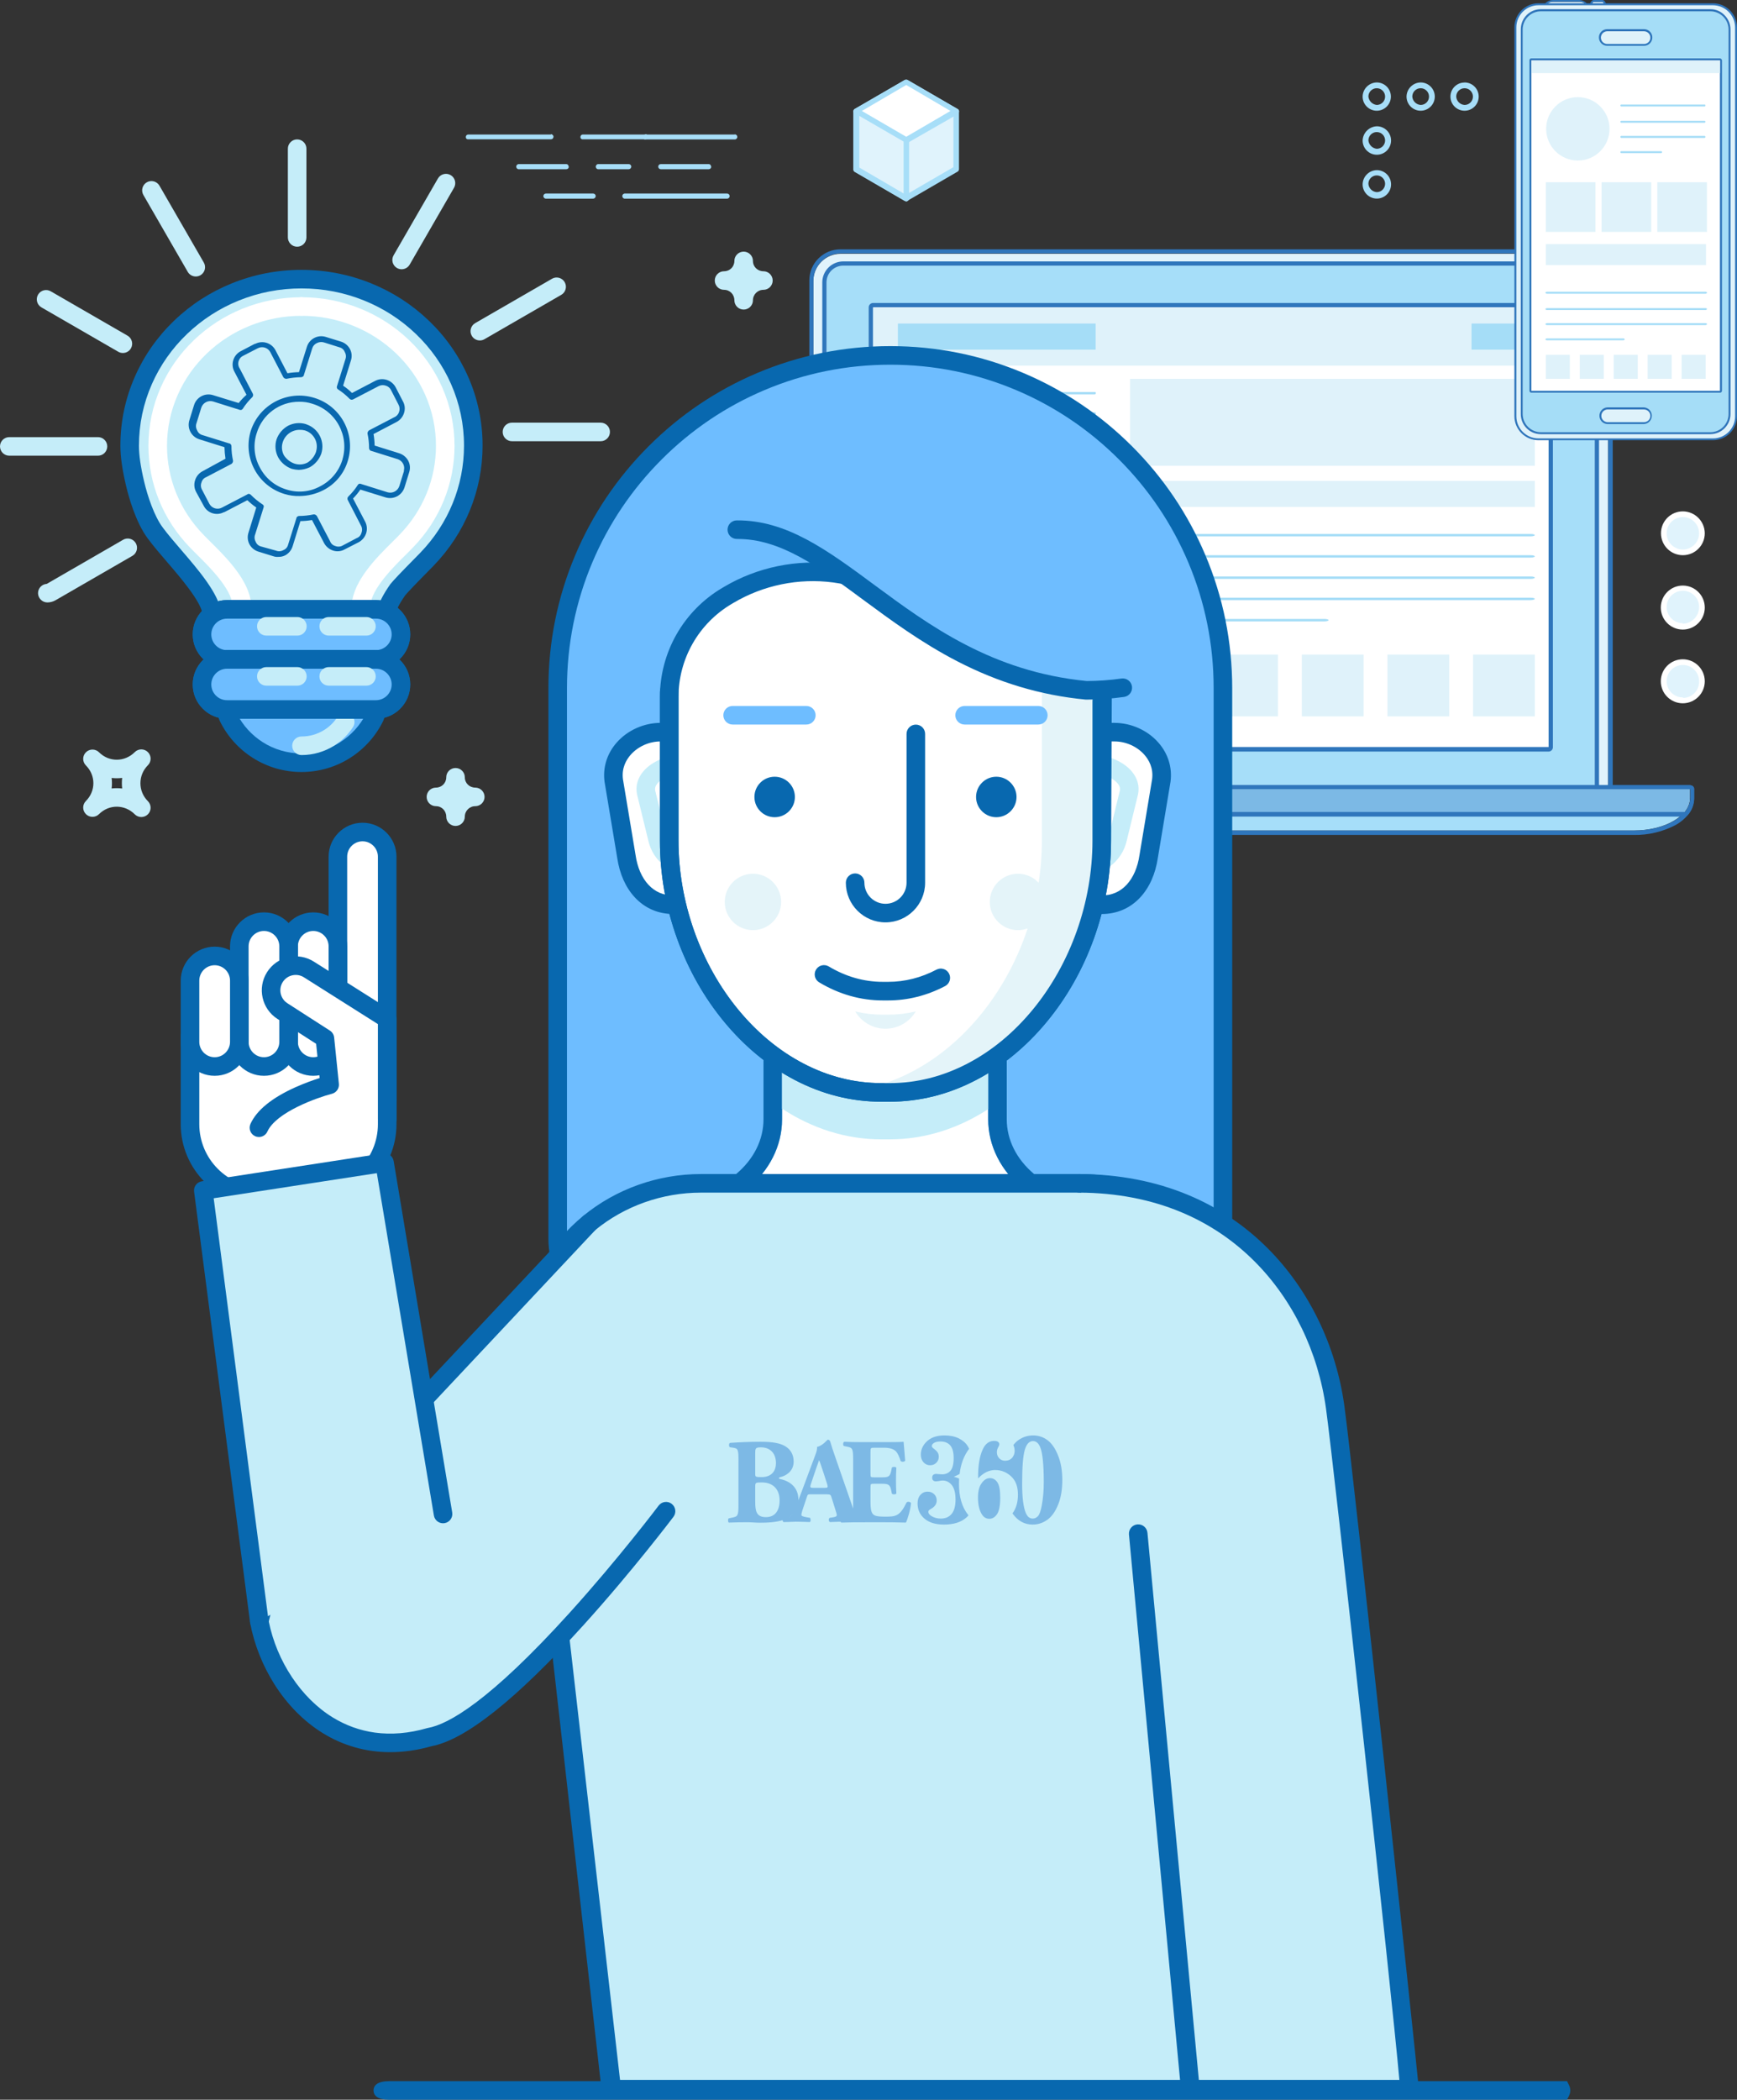<?xml version="1.0" encoding="UTF-8"?><svg id="Layer_2" xmlns="http://www.w3.org/2000/svg" viewBox="0 0 2713.19 3278.2"><rect x="0" y="0" width="2713.19" height="3278.2" fill="#333333" stroke="none"/><defs><style>.cls-1{fill:#6ebdff;}.cls-1,.cls-2,.cls-3,.cls-4,.cls-5,.cls-6,.cls-7,.cls-8,.cls-9,.cls-10,.cls-11,.cls-12,.cls-13,.cls-14{stroke-width:0px;}.cls-2{fill:#0868af;}.cls-3{fill:#a7def8;}.cls-4{fill:#dff2fa;}.cls-5{fill:#c5edf9;}.cls-6{fill:#e0f3fc;}.cls-7{fill:#a5ddf7;}.cls-8{fill:#a6def9;}.cls-9{fill:#2f76bc;}.cls-10{fill:#2f75bb;}.cls-11{fill:#7db9e5;}.cls-12{fill:#7cb9e5;}.cls-13{fill:#fff;}.cls-14{fill:#e4f4f9;}</style></defs><g id="Layer_2-2"><g id="Group_972"><path id="Path_2015" class="cls-6" d="m2469.22,396.21h-1156.16c-23.58,0-42.7,19.12-42.7,42.7v793.91h1241.56V438.33c-.29-23.37-19.33-42.15-42.7-42.12h0Z"/><path id="Path_2016" class="cls-9" d="m2469.22,389.23h-1156.16c-26.82-.13-48.7,21.46-48.92,48.28v794.61c.15,3.6,3.08,6.45,6.68,6.51h1241.56c3.64-.06,6.59-2.98,6.68-6.62V438.39c.08-13.06-5.07-25.61-14.29-34.86-9.62-9.09-22.32-14.2-35.56-14.29h.01Zm42.7,133.63v708.8h-1241.33V438.39c0-23.59,19.11-42.73,42.7-42.76h1156.16c23.59.03,42.7,19.17,42.7,42.76l-.23,84.48h0Z"/></g><g id="Group_973"><path id="Path_2017" class="cls-8" d="m2464.74,414.8h-1147.44c-14.35-.13-26.1,11.39-26.26,25.74v802.75h1199.96V441c.13-14.34-11.39-26.07-25.74-26.2h-.53.01Z"/><path id="Path_2018" class="cls-9" d="m2464.74,408.12h-1147.44c-18.08-.03-32.79,14.57-32.88,32.65v802.51c-.1,3.75,2.87,6.87,6.62,6.97h1199.96c3.66-.06,6.62-3.02,6.68-6.68V441c.1-18.06-14.47-32.79-32.53-32.88h-.41,0Zm26.26,129.91v705.26h-1199.96V441c-.1-14.35,11.44-26.07,25.8-26.2h1147.91c14.34-.16,26.1,11.33,26.26,25.68h0v97.55h-.01Z"/></g><g id="Group_974"><path id="Path_2019" class="cls-8" d="m1142.48,1245.9c0,28,39.1,50.72,87.61,50.72h1321.85c48.51,0,87.67-22.72,87.67-50.72v-13.83h-1497.13v13.83Z"/><path id="Path_2020" class="cls-9" d="m2640.2,1225.85h-1497.72c-3.75.13-6.71,3.22-6.68,6.97v13.83c-.02,8.49,2.74,16.75,7.84,23.53,5.62,7.37,12.75,13.45,20.92,17.84,20.12,10.68,42.64,16.04,65.42,15.57h1321.97c22.76.36,45.26-5,65.42-15.57,8.08-4.51,15.19-10.57,20.92-17.84,5.1-6.79,7.91-15.03,8.02-23.53v-13.83c.45-3.16-1.73-6.09-4.88-6.57h-1.22v-.41h-.01Zm0,20.04c0,28-39.1,50.72-87.61,50.72h-1322.5c-48.51,0-87.61-22.72-87.61-50.72v-13.83h1497.72v13.83Z"/></g><g id="Group_976"><g id="Group_975"><rect id="Rectangle_52" class="cls-13" x="1363.55" y="479.75" width="1055.36" height="686.96"/><path id="Path_2021" class="cls-9" d="m2418.96,473.07h-1055.36c-3.66.06-6.62,3.02-6.68,6.68v686.96c.09,3.65,3.03,6.59,6.68,6.68h1055.36c3.65-.09,6.59-3.03,6.68-6.68V479.75c.1-3.59-2.74-6.58-6.33-6.68h-.35,0Zm0,693.17h-1055.36V479.75h1055.36v686.49Z"/></g></g><g id="Group_977"><path id="Path_2022" class="cls-12" d="m1142.48,1245.9c.19,8.02,3.17,15.72,8.42,21.79h1480.06c5.25-6.07,8.25-13.76,8.48-21.79v-13.83h-1496.96v13.83Z"/><path id="Path_2023" class="cls-9" d="m2640.2,1225.85h-1497.72c-3.75.13-6.71,3.22-6.68,6.97v13.83c.27,9.58,3.89,18.77,10.23,25.97,1.25,1.38,3.01,2.2,4.88,2.27h1480.06c1.9.02,3.71-.81,4.94-2.27,6.44-7.22,10.07-16.52,10.23-26.2v-13.83c.45-3.16-1.73-6.09-4.88-6.57h-.35l-.7-.17h-.01Zm0,20.04c-.14,8.03-3.12,15.75-8.42,21.79h-1480.87c-5.19-6.11-8.18-13.78-8.48-21.79v-13.83h1497.78v13.83h-.01Z"/></g><rect class="cls-4" x="1364.07" y="480.27" width="1054.37" height="90.58"/><path class="cls-7" d="m1713.36,1007.29h-307.92c-1.51,0-3.2.93-3.2,1.92s1.57,1.86,3.2,1.86h307.92c1.57,0,3.14-.93,3.14-1.86s-1.05-1.92-3.14-1.92Z"/><path class="cls-7" d="m1713.36,975.51h-307.92c-1.51,0-3.2.93-3.2,1.92s1.57,1.86,3.2,1.86h307.92c1.57,0,3.14-.93,3.14-1.86s-1.05-1.92-3.14-1.92Z"/><path class="cls-7" d="m1713.36,1036.45h-307.92c-1.51,0-3.2.99-3.2,1.92s1.57,1.92,3.2,1.92h307.92c1.57,0,3.14-.93,3.14-1.92s-1.05-1.92-3.14-1.92Z"/><path class="cls-7" d="m1553.35,1066.02h-147.69c-1.51,0-3.2.93-3.2,1.86s1.57,1.92,3.2,1.92h147.69c1.57,0,3.14-.93,3.14-1.92s-1.1-1.86-3.14-1.86h0Z"/><path class="cls-7" d="m2391.02,899.98h-619.5c-3.08,0-6.39.93-6.39,1.92s3.14,1.92,6.39,1.92h619.5c3.08,0,6.39-.99,6.39-1.92s-2.21-1.92-6.39-1.92Z"/><path class="cls-7" d="m2391.02,866.8h-619.5c-3.08,0-6.39.93-6.39,1.92s3.14,1.86,6.39,1.86h619.5c3.08,0,6.39-.93,6.39-1.86s-2.21-1.92-6.39-1.92Z"/><path class="cls-7" d="m2391.02,833.63h-619.5c-3.08,0-6.39.93-6.39,1.92s3.14,1.86,6.39,1.86h619.5c3.08,0,6.39-.93,6.39-1.86s-2.21-1.92-6.39-1.92Z"/><path class="cls-7" d="m2391.02,933.15h-619.5c-3.08,0-6.39.93-6.39,1.92s3.14,1.92,6.39,1.92h619.5c3.08,0,6.39-.99,6.39-1.92s-2.21-1.92-6.39-1.92Z"/><path class="cls-7" d="m2068.86,966.33h-297.35c-3.08,0-6.39.99-6.39,1.92s3.14,1.92,6.39,1.92h297.35c3.14,0,6.39-.99,6.39-1.92s-2.27-1.92-6.39-1.92Z"/><path class="cls-7" d="m1710.22,643.82h-162.27c-1.04.18-1.74,1.17-1.57,2.21.15.79.77,1.42,1.57,1.57h162.09c.94-.14,1.64-.96,1.63-1.92.17-1.22-.35-1.86-1.45-1.86h0Z"/><path class="cls-7" d="m1710.22,612.04h-162.27c-1.04.18-1.74,1.17-1.57,2.21.15.79.77,1.42,1.57,1.57h162.09c.94-.14,1.64-.96,1.63-1.92.17-1.22-.35-1.86-1.45-1.86h0Z"/><path class="cls-7" d="m1710.22,672.99h-162.27c-1.05.21-1.75,1.21-1.57,2.27.18.78.79,1.39,1.57,1.57h162.09c.94-.14,1.64-.96,1.63-1.92.1-.93-.57-1.76-1.49-1.86h-.02l.06-.06h0Z"/><path class="cls-7" d="m1625.92,702.56h-77.97c-1.04.18-1.74,1.17-1.57,2.21.15.79.77,1.42,1.57,1.57h77.79c.94-.14,1.64-.96,1.63-1.92.1-.93-.57-1.76-1.49-1.86h-.02.06,0Z"/><circle class="cls-4" cx="1464.12" cy="659.23" r="61.53" transform="translate(702.64 2072.86) rotate(-85.93)"/><rect class="cls-4" x="1402.47" y="748.28" width="312.86" height="179.41"/><rect class="cls-4" x="1765.12" y="750.78" width="632.28" height="40.73"/><rect class="cls-4" x="1765.12" y="591.48" width="632.28" height="135.72"/><rect class="cls-7" x="2298.52" y="505.14" width="97.84" height="40.73"/><rect class="cls-7" x="1402.47" y="505.14" width="308.91" height="40.73"/><rect class="cls-4" x="1765.93" y="1021.93" width="96.5" height="96.5"/><rect class="cls-4" x="1899.68" y="1021.93" width="96.5" height="96.5"/><rect class="cls-4" x="2033.42" y="1021.93" width="96.5" height="96.5"/><rect class="cls-4" x="2167.16" y="1021.93" width="96.5" height="96.5"/><rect class="cls-4" x="2300.9" y="1021.93" width="96.5" height="96.5"/><path class="cls-1" d="m1390.67,554.89h0c-286.93,0-519.54,232.6-519.54,519.54v859.4c0,72.86,59.06,131.92,131.92,131.92h775.24c72.86,0,131.92-59.06,131.92-131.92v-859.4c0-286.93-232.6-519.54-519.54-519.54h0Z"/><path class="cls-2" d="m1768.29,696.8c-49.04-49.04-106.15-87.54-169.75-114.44-65.85-27.85-135.79-41.97-207.88-41.97s-142.03,14.12-207.88,41.97c-63.59,26.9-120.7,65.4-169.75,114.44-49.04,49.04-87.54,106.15-114.44,169.75-27.85,65.85-41.97,135.79-41.97,207.88v859.4c0,80.73,65.68,146.42,146.42,146.42h775.24c80.73,0,146.42-65.68,146.42-146.42v-859.4c0-72.09-14.12-142.03-41.97-207.88-26.9-63.59-65.4-120.71-114.44-169.75h0Zm127.42,1237.02c0,64.74-52.67,117.42-117.42,117.42h-775.24c-64.74,0-117.42-52.67-117.42-117.42v-859.4c0-68.19,13.35-134.32,39.68-196.58,25.44-60.14,61.85-114.15,108.24-160.54,46.39-46.39,100.4-82.8,160.54-108.24,62.25-26.33,128.39-39.68,196.58-39.68s134.32,13.35,196.58,39.68c60.14,25.44,114.15,61.85,160.54,108.24s82.8,100.4,108.24,160.54c26.33,62.25,39.68,128.39,39.68,196.58v859.4h0Z"/><path class="cls-13" d="m1543.55,1747.5v-206.8h-321.97v206.8c0,84.04-80.97,152.17-180.84,152.17h683.66c-99.88,0-180.84-68.13-180.84-152.17h-.01Z"/><path class="cls-2" d="m1724.39,1870.67c-41.48,0-80.27-13.41-109.2-37.76-27.5-23.14-42.64-53.47-42.64-85.41v-206.8c0-16.02-12.98-29-29-29h-321.97c-16.02,0-29,12.98-29,29v206.8c0,31.94-15.14,62.27-42.64,85.41-28.94,24.35-67.72,37.76-109.2,37.76-16.02,0-29,12.98-29,29s12.98,29,29,29h683.66c16.02,0,29-12.98,29-29s-12.98-29-29-29h-.01Zm-341.83,29h-341.83c99.88,0,180.84-68.13,180.84-152.17v-206.8h321.97v206.8c0,84.04,80.97,152.17,180.84,152.17h-341.83.01Z"/><path class="cls-13" d="m1133.29,1143.07h-101.36c-40.45,0-78.9,32.93-73.24,75.51l19.71,118.42c6.39,43.9,32.79,75.51,73.24,75.51h101.36c4.36,0,7.9-3.65,7.9-8.15l-19.71-253.14c0-4.5-3.54-8.15-7.9-8.15h0Z"/><path class="cls-2" d="m1155.68,1150.52c-.37-12.17-10.27-21.95-22.39-21.95h-101.36c-26.12,0-51.84,11.55-68.79,30.91-15.08,17.22-21.77,38.88-18.83,61.01.02.16.04.31.07.47l19.69,118.27c3.67,25.03,13.19,46.41,27.56,61.85,15.77,16.95,36.52,25.92,60.01,25.92h101.36c12.35,0,22.4-10.16,22.4-22.65,0-.38-.01-.75-.04-1.13l-19.68-252.71h0Zm-104.04,247.48c-15.44,0-28.49-5.61-38.78-16.67-10.36-11.14-17.32-27.19-20.11-46.43-.01-.1-.03-.2-.05-.29l-19.67-118.17c-2.24-17.47,5.24-30.23,11.92-37.86,11.53-13.16,29.09-21.02,46.97-21.02h95.21l18.72,240.43h-94.22.01Z"/><path class="cls-13" d="m1740.71,1143.07h-101.36c-4.36,0-7.9,3.65-7.9,8.15l-19.71,253.14c0,4.5,3.54,8.15,7.9,8.15h101.36c40.45,0,66.85-31.61,73.24-75.51l19.71-118.42c5.66-42.58-32.79-75.51-73.24-75.51Z"/><path class="cls-2" d="m1740.71,1128.57h-101.36c-12.12,0-22.02,9.78-22.39,21.95l-19.68,252.71c-.03.37-.04.75-.04,1.13,0,12.49,10.05,22.65,22.4,22.65h101.36c23.49,0,44.24-8.96,60.01-25.92,14.36-15.44,23.89-36.83,27.56-61.85l19.69-118.27c.03-.16.05-.31.07-.47,2.94-22.12-3.75-43.79-18.83-61.01-16.95-19.35-42.67-30.91-68.79-30.91h0Zm58.9,87.87l-19.67,118.17c-.02.1-.03.2-.05.29-2.8,19.23-9.75,35.29-20.11,46.43-10.29,11.06-23.34,16.67-38.78,16.67h-94.22l18.72-240.43h95.21c17.89,0,35.45,7.86,46.97,21.01,6.69,7.64,14.17,20.39,11.92,37.86h.01Z"/><path class="cls-5" d="m1185.08,1195.29c-.62-10.35-9.82-18.29-21.46-18.29h-89.65c-28.32,0-55.6,10.9-69.49,27.76-8.65,10.5-11.95,22.62-9.52,35.04.04.22.09.44.15.67l17.39,71.21c3.64,16.8,12.85,31.03,26.66,41.14,13.96,10.23,32.04,15.64,52.26,15.64h89.65c12.05,0,21.49-8.53,21.49-19.41,0-.55-.03-1.1-.09-1.65l-17.38-152.12h-.01Zm-93.68,144.17c-27.13,0-46.05-12.73-50.6-34.06-.03-.14-.06-.28-.09-.41l-17.34-71.02c-.42-2.4-.41-6.04,3.49-10.78,8.34-10.13,27.72-17.2,47.11-17.2h83.14l15.25,133.47h-80.96Z"/><path class="cls-5" d="m1698.67,1177h-89.65c-11.63,0-20.83,7.95-21.46,18.29l-17.38,152.12c-.06.55-.09,1.1-.09,1.65,0,10.89,9.44,19.41,21.49,19.41h89.65c20.22,0,38.3-5.41,52.26-15.64,13.8-10.12,23.02-24.34,26.66-41.14l17.39-71.21c.05-.22.1-.44.15-.67,2.42-12.42-.87-24.54-9.52-35.04-13.89-16.86-41.17-27.76-69.49-27.76h-.01Zm50.61,56.98l-17.34,71.02c-.03.14-.07.28-.09.41-4.55,21.32-23.47,34.06-50.6,34.06h-80.95l15.25-133.47h83.14c19.39,0,38.76,7.07,47.11,17.2,3.9,4.73,3.91,8.38,3.49,10.78h-.01Z"/><path class="cls-5" d="m1221.57,1540.7v190.22c46.29,30.31,99.02,47.9,154.88,47.9h13.31c55.42,0,107.76-17.32,153.78-47.19v-190.93h-321.97Z"/><path class="cls-13" d="m1453.46,970.28c-82.84-84.85-212.96-102.05-315.01-41.64l-3.26,1.93c-55.73,33-89.91,92.96-89.91,157.73v224.15c0,206.25,149.03,393.07,331.17,393.07h13.31c182.14,0,331.17-186.81,331.17-393.07l1.25-234.58-235.22-73.26-33.51-34.32h0Z"/><path class="cls-2" d="m1726.5,1064.02l-231.72-72.17-30.94-31.7c-42.32-43.35-98.71-71.6-158.78-79.54-60.06-7.94-121.86,4.69-173.99,35.55l-3.26,1.93h0c-29.51,17.47-54.08,42.45-71.07,72.25-16.98,29.79-25.96,63.67-25.96,97.96v224.15c0,52.21,9.08,103.81,27,153.36,17.4,48.13,42.17,91.79,73.62,129.77,31.91,38.54,68.84,68.94,109.74,90.37,43.15,22.61,88.68,34.07,135.32,34.07h13.31c46.63,0,92.16-11.46,135.32-34.07,40.91-21.43,77.83-51.83,109.74-90.37,31.45-37.98,56.22-81.64,73.62-129.77,17.91-49.55,27-101.15,27-153.28l1.25-234.58c.03-6.38-4.1-12.02-10.19-13.92h-.01Zm-20.06,248.43c0,96.08-34.24,192.53-93.95,264.63-29.45,35.56-63.38,63.55-100.86,83.18-38.96,20.41-79.96,30.76-121.86,30.76h-13.31c-41.9,0-82.9-10.35-121.86-30.76-37.48-19.63-71.41-47.62-100.86-83.18-59.71-72.1-93.95-168.55-93.95-264.63v-224.15c0-29.26,7.66-58.17,22.15-83.6,14.49-25.42,35.46-46.74,60.65-61.65h0l3.26-1.93c46.57-27.57,101.77-38.85,155.42-31.76,53.65,7.09,104.02,32.32,141.83,71.05l33.51,34.32c1.68,1.72,3.77,3,6.06,3.72l224.97,70.07-1.19,223.93h-.01Z"/><path class="cls-14" d="m1627.39,1070.15v242.29c0,190.88-127.65,365.09-291.06,390,13.16,2.01,26.54,3.07,40.11,3.07h13.31c182.14,0,331.17-186.81,331.17-393.07v-234.58l-93.54-15.42v7.71h0Z"/><path class="cls-2" d="m1720.94,1079.85c-8.01,0-14.5,6.49-14.5,14.5v218.1c0,96.07-34.24,192.53-93.95,264.63-29.45,35.56-63.38,63.55-100.86,83.18-38.96,20.41-79.96,30.76-121.86,30.76h-13.31c-41.9,0-82.9-10.35-121.86-30.76-37.48-19.63-71.41-47.62-100.86-83.18-59.71-72.1-93.95-168.55-93.95-264.63v-232.74c0-8.01-6.49-14.5-14.5-14.5s-14.5,6.49-14.5,14.5v232.74c0,52.21,9.08,103.81,27,153.36,17.4,48.13,42.17,91.79,73.62,129.77,31.91,38.54,68.84,68.94,109.74,90.37,43.15,22.61,88.68,34.07,135.32,34.07h13.31c46.63,0,92.16-11.46,135.32-34.07,40.91-21.43,77.83-51.83,109.74-90.37,31.45-37.98,56.22-81.64,73.62-129.77,17.91-49.55,27-101.15,27-153.36v-218.1c0-8.01-6.49-14.5-14.5-14.5h-.02Z"/><path class="cls-1" d="m1495.86,709.53h-248.71l-96.2,117.42c161.37-1.25,267.79,223.84,545.81,250.8h0c19.37,0,38.39-1.44,57.04-4.04l19.7-47.99-77.12-102.18-200.51-214.01h-.01Z"/><path class="cls-1" d="m1314.68,893.97c-54.51-38.5-105.55-67.47-163.73-67.02l163.73,67.02Z"/><path class="cls-1" d="m1696.75,1077.76h0c19.37,0,38.39-1.44,57.04-4.04l-439.11-179.75c96.68,68.28,204.29,166.54,382.07,183.78h0Z"/><path class="cls-2" d="m1751.79,1059.36c-18.35,2.55-36.63,3.86-54.34,3.9-148.22-14.58-246-86.76-332.27-150.46-73.36-54.17-136.73-100.94-214.35-100.34-8.01.06-14.45,6.6-14.39,14.61.06,7.97,6.54,14.39,14.5,14.39h.11c67.98-.54,127.71,43.59,196.9,94.67,42.73,31.55,91.16,67.31,147.33,96.31,64.72,33.43,130.17,52.97,200.07,59.75.46.05.93.07,1.4.07,19.26,0,39.12-1.4,59.03-4.17,7.93-1.1,13.47-8.43,12.36-16.36-1.1-7.93-8.43-13.47-16.36-12.36h0Z"/><path class="cls-2" d="m1462.8,1513.84c-24.14,12.64-49.52,19.06-75.44,19.06h-8.51c-29.25,0-57.64-8.09-84.37-24.06-6.88-4.11-15.78-1.86-19.88,5.02-4.11,6.88-1.86,15.78,5.01,19.88,31.29,18.69,64.68,28.16,99.24,28.16h8.51c30.66,0,60.57-7.53,88.9-22.37,7.09-3.72,9.83-12.48,6.12-19.57-3.72-7.09-12.48-9.83-19.57-6.12h-.01Z"/><path class="cls-2" d="m1210.01,1212.66h0c17.46,0,31.61,14.15,31.61,31.61h0c0,17.46-14.15,31.61-31.61,31.61h0c-17.46,0-31.61-14.15-31.61-31.61h0c0-17.46,14.15-31.61,31.61-31.61Z"/><path class="cls-2" d="m1556.2,1212.66h0c-17.39,0-31.61,14.22-31.61,31.61h0c0,17.38,14.22,31.61,31.61,31.61h0c17.38,0,31.61-14.22,31.61-31.61h0c0-17.38-14.22-31.61-31.61-31.61Z"/><path class="cls-2" d="m1430.52,1131.3c-8.01,0-14.5,6.49-14.5,14.5v232.34c0,18.15-14.76,32.91-32.91,32.91s-32.91-14.76-32.91-32.91c0-8.01-6.49-14.5-14.5-14.5s-14.5,6.49-14.5,14.5c0,34.14,27.77,61.91,61.91,61.91s61.91-27.77,61.91-61.91v-232.34c0-8.01-6.49-14.5-14.5-14.5Z"/><path class="cls-1" d="m1259.5,1102.19h-115.14c-8.01,0-14.5,6.49-14.5,14.5s6.49,14.5,14.5,14.5h115.14c8.01,0,14.5-6.49,14.5-14.5s-6.49-14.5-14.5-14.5Z"/><path class="cls-1" d="m1621.86,1102.19h-115.14c-8.01,0-14.5,6.49-14.5,14.5s6.49,14.5,14.5,14.5h115.14c8.01,0,14.5-6.49,14.5-14.5s-6.49-14.5-14.5-14.5Z"/><circle class="cls-14" cx="1176.09" cy="1408.16" r="44.02"/><circle class="cls-14" cx="1590.06" cy="1408.16" r="44.02"/><path class="cls-14" d="m1378.85,1584.17c-14.57,0-28.94-1.7-43.02-5.04,9.58,16.13,27.16,26.96,47.28,26.96s37.72-10.84,47.3-26.99c-14.12,3.35-28.5,5.06-43.05,5.06h-8.51Z"/><path class="cls-5" d="m235.26,1184.49c0-3.71-1.42-7.42-4.25-10.25-5.66-5.66-14.84-5.66-20.51,0-15.72,15.72-40.24,15.84-55.8.28-5.66-5.66-14.84-5.66-20.51,0-2.83,2.83-4.25,6.54-4.25,10.25s1.42,7.42,4.25,10.25c15.57,15.57,15.57,39.96,0,55.53-2.83,2.83-4.25,6.54-4.25,10.25s1.42,7.42,4.25,10.25c5.66,5.66,14.84,5.66,20.51,0,15.57-15.57,40.08-15.45,55.8.28,2.83,2.83,6.54,4.25,10.25,4.25s7.42-1.42,10.25-4.25,4.25-6.54,4.25-10.25-1.42-7.42-4.25-10.25c-7.52-7.52-11.66-17.47-11.66-28.03s4.14-20.52,11.66-28.04c2.83-2.83,4.25-6.54,4.25-10.25v-.02Zm-52.58,46.04h-.35c-2.68,0-5.34.15-7.96.46.33-2.7.49-5.44.49-8.21s-.17-5.5-.49-8.2c2.74.32,5.5.48,8.31.46,2.75-.01,5.47-.19,8.16-.53-.33,2.73-.49,5.49-.49,8.27s.17,5.54.49,8.27c-2.69-.33-5.41-.51-8.16-.53h0Z"/><path class="cls-5" d="m742.37,1229.66c-9.16,0-16.34-7.08-16.34-16.12,0-8.01-6.49-14.5-14.5-14.5s-14.5,6.49-14.5,14.5c0,9.04-7.08,16.12-16.12,16.12-8.01,0-14.5,6.49-14.5,14.5s6.49,14.5,14.5,14.5c9.04,0,16.12,7.18,16.12,16.34,0,8.01,6.49,14.5,14.5,14.5s14.5-6.49,14.5-14.5c0-9.01,7.33-16.34,16.34-16.34,8.01,0,14.5-6.49,14.5-14.5s-6.49-14.5-14.5-14.5Z"/><path class="cls-5" d="m1192.43,423.49c-9.16,0-16.34-7.08-16.34-16.12,0-8.01-6.49-14.5-14.5-14.5s-14.5,6.49-14.5,14.5c0,9.04-7.08,16.12-16.12,16.12-8.01,0-14.5,6.49-14.5,14.5s6.49,14.5,14.5,14.5c9.04,0,16.12,7.18,16.12,16.34,0,8.01,6.49,14.5,14.5,14.5s14.5-6.49,14.5-14.5c0-9.01,7.33-16.34,16.34-16.34,8.01,0,14.5-6.49,14.5-14.5s-6.49-14.5-14.5-14.5Z"/><path class="cls-13" d="m296.8,1618.01v137.03c0,62.65,50.79,113.44,113.44,113.44h81.12c62.65,0,113.44-50.79,113.44-113.44v-137.03l-63.57-91.44-244.42,91.44h-.01Z"/><path class="cls-2" d="m553.13,1518.3c-3.78-5.44-10.78-7.62-16.99-5.3l-244.42,91.44c-5.67,2.12-9.42,7.53-9.42,13.58v137.03c0,70.54,57.39,127.94,127.94,127.94h81.12c70.54,0,127.94-57.39,127.94-127.94v-137.03c0-2.96-.91-5.85-2.59-8.28l-63.57-91.44h-.01Zm37.17,236.75c0,54.55-44.38,98.94-98.94,98.94h-81.12c-54.55,0-98.94-44.38-98.94-98.94v-126.98l224.45-83.96,54.54,78.45v132.49h.01Z"/><path class="cls-13" d="m566.29,1298.99h0c-21.26,0-38.5,17.24-38.5,38.5v249.47l77,129.24v-378.71c0-21.26-17.24-38.5-38.5-38.5Z"/><path class="cls-2" d="m566.29,1284.49c-29.22,0-53,23.78-53,53v249.48c0,8.01,6.49,14.5,14.5,14.5s14.5-6.49,14.5-14.5v-249.48c0-13.23,10.77-24,24-24s24,10.77,24,24v378.71c0,8.01,6.49,14.5,14.5,14.5s14.5-6.49,14.5-14.5v-378.71c0-29.22-23.78-53-53-53Z"/><path class="cls-13" d="m489.3,1438.96h0c-21.26,0-38.5,17.24-38.5,38.5v149.13c0,21.26,17.24,38.5,38.5,38.5h0c21.26,0,38.5-17.24,38.5-38.5v-149.13c0-21.26-17.24-38.5-38.5-38.5Z"/><path class="cls-2" d="m489.29,1424.46c-29.22,0-53,23.78-53,53v149.13c0,29.22,23.78,53,53,53s53-23.78,53-53v-149.13c0-29.22-23.78-53-53-53h0Zm24,202.13c0,13.23-10.77,24-24,24s-24-10.77-24-24v-149.13c0-13.23,10.77-24,24-24s24,10.77,24,24v149.13Z"/><path class="cls-13" d="m412.3,1438.96h0c21.26,0,38.5,17.24,38.5,38.5v149.13c0,21.26-17.24,38.5-38.5,38.5h0c-21.26,0-38.5-17.24-38.5-38.5v-149.13c0-21.26,17.24-38.5,38.5-38.5Z"/><path class="cls-2" d="m412.3,1424.46c-29.22,0-53,23.78-53,53v149.13c0,29.22,23.78,53,53,53s53-23.78,53-53v-149.13c0-29.22-23.78-53-53-53Zm24,202.13c0,13.23-10.77,24-24,24s-24-10.77-24-24v-149.13c0-13.23,10.77-24,24-24s24,10.77,24,24v149.13Z"/><path class="cls-13" d="m335.3,1492.46h0c-21.26,0-38.5,17.24-38.5,38.5v95.63c0,21.26,17.24,38.5,38.5,38.5h0c21.26,0,38.5-17.24,38.5-38.5v-95.63c0-21.26-17.24-38.5-38.5-38.5Z"/><path class="cls-2" d="m335.3,1477.96c-29.22,0-53,23.78-53,53v95.63c0,29.22,23.78,53,53,53s53-23.78,53-53v-95.63c0-29.22-23.78-53-53-53Zm24,148.63c0,13.23-10.77,24-24,24s-24-10.77-24-24v-95.63c0-13.23,10.77-24,24-24s24,10.77,24,24v95.63Z"/><path class="cls-13" d="m429.37,1525.56h0c-11.36,17.97-6,41.75,11.97,53.11l66.19,42.59,7.4,72.33s-90.74,23.67-110.47,67.07l200.34-13.15v-156.6l-122.31-77.32c-17.97-11.36-41.75-6-53.11,11.97h-.01Z"/><path class="cls-2" d="m612.54,1578.65l-122.31-77.32c-11.97-7.56-26.16-10.02-39.97-6.9-13.81,3.11-25.58,11.42-33.15,23.38-15.61,24.68-8.24,57.45,16.42,73.08l60.28,38.79,5.46,53.42c-9.4,2.99-23.32,7.85-38.15,14.53-36.68,16.54-60.19,35.73-69.87,57.03-3.31,7.29-.09,15.89,7.2,19.2,1.95.88,3.98,1.3,5.99,1.3,5.51,0,10.78-3.16,13.21-8.5,13.8-30.36,77.54-52.91,100.93-59.04,6.92-1.81,11.49-8.39,10.76-15.51l-7.4-72.33c-.45-4.39-2.87-8.33-6.58-10.72l-66.19-42.59s-.07-.04-.1-.06c-11.18-7.07-14.53-21.92-7.46-33.11,3.42-5.42,8.75-9.18,15.01-10.59,6.25-1.41,12.68-.3,18.1,3.13l115.56,73.05v148.62c0,8.01,6.49,14.5,14.5,14.5s14.5-6.49,14.5-14.5v-156.6c0-4.97-2.55-9.6-6.75-12.26h0Z"/><path class="cls-5" d="m659.63,510.94c-24.65-23.62-53.31-42.14-85.19-55.06-32.85-13.31-67.69-20.06-103.53-20.06s-70.68,6.75-103.53,20.06c-31.88,12.92-60.55,31.44-85.2,55.06-24.86,23.81-44.41,51.62-58.11,82.66-14.29,32.37-21.54,66.76-21.54,102.19,0,15.83,2.76,35.2,8.45,59.21,2.81,11.96,13.36,52.76,31.45,77.07,8.86,11.89,19.15,23.84,30.04,36.5,23.33,27.1,55.29,64.22,58.44,88.73,0,.07.02.13.03.2.08.6.13,1.2.16,1.83l272.78-5.96c1.97-6.89,6.71-17.34,17.41-32.61,3.94-4.91,16.57-18.17,37.54-39.42,3.37-3.42,6.05-6.12,7.89-8.03,46.79-48.32,72.56-111.36,72.56-177.52,0-35.43-7.25-69.82-21.54-102.19-13.7-31.04-33.25-58.85-58.11-82.66h0Z"/><path class="cls-2" d="m669.66,500.47c-25.98-24.89-56.19-44.42-89.78-58.03-34.59-14.02-71.25-21.12-108.97-21.12s-74.39,7.11-108.98,21.12c-33.59,13.61-63.8,33.13-89.78,58.03-26.23,25.13-46.87,54.49-61.34,87.28-15.11,34.23-22.77,70.58-22.77,108.05,0,16.96,2.89,37.42,8.83,62.52,3.8,16.17,14.71,56.58,33.94,82.42,9.16,12.3,19.61,24.43,30.68,37.3,19.62,22.79,52.45,60.92,55.06,81.19,0,.06.01.12.02.18.02.18.04.36.05.58.35,7.78,6.76,13.85,14.47,13.85.22,0,.44,0,.66-.02,8-.36,14.2-7.13,13.84-15.13-.05-1.06-.14-2.07-.27-3.09l-.02-.15c-3.71-28.83-35.94-66.27-61.85-96.36-10.72-12.45-20.85-24.21-29.39-35.69-13.06-17.54-23.52-48.55-28.97-71.75-5.42-22.91-8.06-41.18-8.06-55.87,0-33.41,6.83-65.82,20.3-96.34,12.93-29.29,31.4-55.55,54.88-78.05,23.32-22.34,50.44-39.87,80.61-52.09,31.12-12.61,64.12-19,98.09-19s66.97,6.39,98.08,19c30.17,12.22,57.29,29.75,80.61,52.09,23.48,22.5,41.94,48.75,54.88,78.04,13.47,30.52,20.3,62.93,20.3,96.34,0,62.37-24.32,121.84-68.48,167.44-1.8,1.86-4.4,4.49-7.68,7.82l-.1.11c-21.61,21.89-34.21,35.15-38.53,40.53-.2.25-.39.5-.57.76-9.99,14.26-16.54,26.69-19.47,36.94-2.2,7.7,2.25,15.73,9.95,17.93s15.73-2.25,17.93-9.95c1.39-4.87,5.14-13.64,15.05-27.86,2.41-2.92,10.33-11.68,36.28-37.97l.11-.11c3.37-3.41,6.04-6.12,7.88-8.02,49.43-51.04,76.65-117.67,76.65-187.61,0-37.47-7.66-73.82-22.77-108.05-14.47-32.78-35.11-62.14-61.34-87.27h-.03Z"/><path class="cls-13" d="m638.85,530.94c-21.96-21.04-47.49-37.54-75.87-49.04-29.23-11.84-60.2-17.85-92.07-17.85-8.01,0-14.5,6.49-14.5,14.5s6.49,14.5,14.5,14.5c28.12,0,55.43,5.29,81.18,15.73,24.96,10.12,47.41,24.62,66.7,43.1,19.42,18.61,34.69,40.33,45.39,64.55,11.14,25.23,16.79,52.03,16.79,79.65,0,51.57-20.11,100.74-56.64,138.46-1.52,1.57-3.71,3.79-6.5,6.61-1.73,1.75-3.72,3.72-5.9,5.88-22.32,22.1-59.68,59.1-62.33,95.91-.57,7.99,5.43,14.93,13.42,15.5.35.03.71.04,1.05.04,7.54,0,13.9-5.83,14.45-13.46,1.87-25.95,36.95-60.69,53.81-77.39,2.27-2.25,4.34-4.3,6.14-6.12,2.87-2.91,5.14-5.21,6.7-6.82,41.79-43.15,64.8-99.48,64.8-158.63,0-31.68-6.48-62.42-19.26-91.36-12.23-27.71-29.68-52.53-51.85-73.78v.02Z"/><path class="cls-13" d="m470.91,464.06c-31.87,0-62.85,6-92.07,17.85-28.38,11.5-53.91,28-75.87,49.04-22.17,21.24-39.62,46.07-51.85,73.78-12.78,28.95-19.26,59.69-19.26,91.36,0,59.14,23.01,115.48,64.79,158.62,1.56,1.62,3.83,3.92,6.7,6.82,1.8,1.82,3.87,3.87,6.14,6.12,16.86,16.7,51.95,51.44,53.81,77.39.55,7.63,6.91,13.46,14.45,13.46.35,0,.7-.01,1.05-.04,7.99-.57,14-7.52,13.42-15.5-2.65-36.82-40.01-73.81-62.33-95.92-2.18-2.16-4.17-4.13-5.9-5.88-2.78-2.82-4.98-5.05-6.5-6.62-36.52-37.71-56.63-86.88-56.63-138.45,0-27.62,5.65-54.42,16.79-79.65,10.7-24.22,25.97-45.94,45.39-64.55,19.29-18.48,41.74-32.99,66.7-43.1,25.75-10.43,53.06-15.73,81.18-15.73,8.01,0,14.5-6.49,14.5-14.5s-6.49-14.5-14.5-14.5h-.01Z"/><path class="cls-5" d="m464.14,217.65c-8.01,0-14.5,6.49-14.5,14.5v138.54c0,8.01,6.49,14.5,14.5,14.5s14.5-6.49,14.5-14.5v-138.54c0-8.01-6.49-14.5-14.5-14.5Z"/><path class="cls-5" d="m249.1,289.95c-4-6.94-12.87-9.31-19.81-5.31s-9.31,12.87-5.31,19.81l69.27,119.98c2.69,4.65,7.56,7.25,12.57,7.25,2.46,0,4.95-.63,7.24-1.94,6.94-4,9.31-12.87,5.31-19.81l-69.27-119.98Z"/><path class="cls-5" d="m199.19,524.04l-119.98-69.27c-6.93-4.01-15.8-1.63-19.81,5.31-4,6.94-1.63,15.8,5.31,19.81l119.98,69.27c2.28,1.32,4.78,1.95,7.24,1.95,5.01,0,9.89-2.6,12.57-7.25,4-6.94,1.63-15.8-5.31-19.81h0Z"/><path class="cls-5" d="m153.04,682.46H14.5c-8.01,0-14.5,6.49-14.5,14.5s6.49,14.5,14.5,14.5h138.54c8.01,0,14.5-6.49,14.5-14.5s-6.49-14.5-14.5-14.5Z"/><path class="cls-5" d="m192.28,842.73l-119.29,68.87c-7.58.48-13.58,6.77-13.58,14.47s6.49,14.5,14.5,14.5c4.51,0,8.97-1.2,12.89-3.46l119.98-69.27c6.94-4,9.31-12.87,5.31-19.81-4.01-6.94-12.87-9.31-19.81-5.31h0Z"/><path class="cls-5" d="m703.86,273.34c-6.94-4-15.8-1.63-19.81,5.31l-69.27,119.98c-4,6.94-1.63,15.8,5.31,19.81,2.28,1.32,4.78,1.94,7.24,1.94,5.01,0,9.89-2.6,12.57-7.25l69.27-119.98c4-6.94,1.63-15.8-5.31-19.81Z"/><path class="cls-5" d="m862.21,435.21l-119.98,69.27c-6.94,4-9.31,12.87-5.31,19.81,2.69,4.65,7.56,7.25,12.57,7.25,2.46,0,4.95-.63,7.24-1.95l119.98-69.27c6.94-4,9.31-12.87,5.31-19.81-4.01-6.94-12.87-9.31-19.81-5.31h0Z"/><path class="cls-5" d="m938.22,659.86h-138.54c-8.01,0-14.5,6.49-14.5,14.5s6.49,14.5,14.5,14.5h138.54c8.01,0,14.5-6.49,14.5-14.5s-6.49-14.5-14.5-14.5Z"/><path class="cls-1" d="m356.98,1108.6c-2.04,3.28-2.25,7.37-.55,10.84,10.35,21.08,26.31,38.9,46.15,51.53,20.41,12.98,44.03,19.84,68.32,19.84s47.92-6.86,68.32-19.84c19.85-12.63,35.81-30.44,46.15-51.53,1.7-3.47,1.49-7.56-.55-10.84h-227.86.02Z"/><path class="cls-2" d="m577.16,1096.29c-6.24,3.89-8.5,11.74-5.55,18.26-9.18,18.03-23.04,33.28-40.17,44.18-18.08,11.5-39.01,17.58-60.54,17.58s-42.46-6.08-60.54-17.58c-17.12-10.89-30.98-26.14-40.17-44.18,2.95-6.52.69-14.38-5.55-18.26-6.8-4.23-15.74-2.16-19.97,4.64-4.72,7.58-5.19,16.88-1.26,24.89,11.52,23.48,29.29,43.32,51.39,57.37,22.74,14.46,49.05,22.11,76.11,22.11s53.37-7.65,76.11-22.11c22.1-14.06,39.87-33.9,51.39-57.37,3.93-8.01,3.46-17.32-1.26-24.9-4.23-6.8-13.18-8.87-19.97-4.63h-.02Z"/><path class="cls-5" d="m547.15,1115.11c-6.71-4.37-15.69-2.47-20.06,4.25-5.28,8.11-12.1,14.86-20.28,20.07-10.72,6.82-23.13,10.42-35.9,10.42-8.01,0-14.5,6.49-14.5,14.5s6.49,14.5,14.5,14.5c18.29,0,36.09-5.17,51.47-14.95,11.7-7.45,21.47-17.11,29.03-28.72,4.37-6.71,2.47-15.69-4.25-20.06h-.01Z"/><path class="cls-1" d="m587.18,951.36h-232.55c-21.55,0-39.09,17.53-39.09,39.09s17.54,39.09,39.09,39.09h232.55c21.55,0,39.09-17.53,39.09-39.09s-17.53-39.09-39.09-39.09Z"/><path class="cls-2" d="m587.18,936.86h-232.55c-29.55,0-53.59,24.04-53.59,53.59s24.04,53.59,53.59,53.59h232.55c29.55,0,53.59-24.04,53.59-53.59s-24.04-53.59-53.59-53.59Zm0,78.17h-232.55c-13.56,0-24.59-11.03-24.59-24.59s11.03-24.59,24.59-24.59h232.55c13.56,0,24.59,11.03,24.59,24.59s-11.03,24.59-24.59,24.59Z"/><path class="cls-1" d="m587.18,951.36h-232.55c-21.55,0-39.09,17.53-39.09,39.09s17.54,39.09,39.09,39.09h232.55c21.55,0,39.09-17.53,39.09-39.09s-17.53-39.09-39.09-39.09Z"/><path class="cls-2" d="m587.18,936.86h-232.55c-29.55,0-53.59,24.04-53.59,53.59s24.04,53.59,53.59,53.59h232.55c29.55,0,53.59-24.04,53.59-53.59s-24.04-53.59-53.59-53.59Zm0,78.17h-232.55c-13.56,0-24.59-11.03-24.59-24.59s11.03-24.59,24.59-24.59h232.55c13.56,0,24.59,11.03,24.59,24.59s-11.03,24.59-24.59,24.59Z"/><path class="cls-5" d="m464.52,963.33h-48.55c-8.01,0-14.5,6.49-14.5,14.5s6.49,14.5,14.5,14.5h48.55c8.01,0,14.5-6.49,14.5-14.5s-6.49-14.5-14.5-14.5Z"/><path class="cls-5" d="m572.4,963.33h-58.95c-8.01,0-14.5,6.49-14.5,14.5s6.49,14.5,14.5,14.5h58.95c8.01,0,14.5-6.49,14.5-14.5s-6.49-14.5-14.5-14.5Z"/><path class="cls-1" d="m587.18,1029.53h-232.55c-21.55,0-39.09,17.53-39.09,39.09s17.54,39.09,39.09,39.09h232.55c21.55,0,39.09-17.53,39.09-39.09s-17.53-39.09-39.09-39.09Z"/><path class="cls-2" d="m587.18,1015.03h-232.55c-29.55,0-53.59,24.04-53.59,53.59s24.04,53.59,53.59,53.59h232.55c29.55,0,53.59-24.04,53.59-53.59s-24.04-53.59-53.59-53.59h0Zm0,78.17h-232.55c-13.56,0-24.59-11.03-24.59-24.59s11.03-24.59,24.59-24.59h232.55c13.56,0,24.59,11.03,24.59,24.59s-11.03,24.59-24.59,24.59Z"/><path class="cls-1" d="m587.18,1029.53h-232.55c-21.55,0-39.09,17.53-39.09,39.09s17.54,39.09,39.09,39.09h232.55c21.55,0,39.09-17.53,39.09-39.09s-17.53-39.09-39.09-39.09Z"/><path class="cls-2" d="m587.18,1015.03h-232.55c-29.55,0-53.59,24.04-53.59,53.59s24.04,53.59,53.59,53.59h232.55c29.55,0,53.59-24.04,53.59-53.59s-24.04-53.59-53.59-53.59h0Zm0,78.17h-232.55c-13.56,0-24.59-11.03-24.59-24.59s11.03-24.59,24.59-24.59h232.55c13.56,0,24.59,11.03,24.59,24.59s-11.03,24.59-24.59,24.59Z"/><path class="cls-5" d="m464.52,1041.51h-48.55c-8.01,0-14.5,6.49-14.5,14.5s6.49,14.5,14.5,14.5h48.55c8.01,0,14.5-6.49,14.5-14.5s-6.49-14.5-14.5-14.5Z"/><path class="cls-5" d="m572.4,1041.51h-58.95c-8.01,0-14.5,6.49-14.5,14.5s6.49,14.5,14.5,14.5h58.95c8.01,0,14.5-6.49,14.5-14.5s-6.49-14.5-14.5-14.5Z"/><path class="cls-5" d="m1803.4,1873.23c-35.43-16.51-75.13-25.75-117.05-25.75h-591.37c-66.59,0-127.57,23.33-174.76,62.03-47.19,38.71-80.59,92.79-92.02,154.3-2.84,15.29-4.32,31.03-4.32,47.12l130.1,1150.77h1003.48v-1150.77c0-104.76-62.93-195.24-154.06-237.7h0Z"/><path class="cls-2" d="m1809.53,1860.09c-38.61-17.99-80.05-27.11-123.17-27.11h-591.37c-67.27,0-132.6,23.2-183.96,65.32-50.84,41.7-85.32,99.53-97.08,162.86-3.03,16.31-4.57,33.06-4.57,49.76l130.1,1150.77c0,8.01,6.49,14.5,14.5,14.5h1003.48c8.01,0,14.5-6.49,14.5-14.5v-1150.77c0-53.49-15.65-105.43-45.26-150.21-28.78-43.53-69.3-78.33-117.17-100.63h0Zm133.43,1387.11h-974.48l-130.1-1136.27c0-14.93,1.37-29.9,4.08-44.47,10.52-56.61,41.4-108.37,86.96-145.73,46.19-37.88,104.99-58.75,165.57-58.75h591.37c38.86,0,76.18,8.21,110.93,24.4,43.02,20.04,79.41,51.28,105.23,90.33,26.46,40.02,40.45,86.43,40.45,134.22v1136.27h-.01Z"/><path class="cls-5" d="m516.69,2339.25l-80.38,61.58-31.33,130.37c20.06,106.43,117.03,223.7,265.88,180.85h0c119.53-21.22,369.51-352.7,369.51-352.7l-120.14-449.84-403.53,429.74h0Z"/><path class="cls-2" d="m1049.1,2347.78c-6.39-4.82-15.49-3.55-20.31,2.85-.62.82-62.98,83.32-139.1,167.39-125.25,138.33-189.51,174.11-221.36,179.77-.5.09-.99.2-1.48.34-28.11,8.09-55.43,10.42-81.18,6.9-23.42-3.2-45.7-11.22-66.2-23.85-49.09-30.24-87.07-87.37-99.65-149.64l29.39-122.3,76.3-58.45c.63-.48,1.21-1.01,1.75-1.58l403.53-429.74c5.48-5.84,5.19-15.01-.64-20.5-5.84-5.48-15.02-5.19-20.5.64l-402.72,428.88-79.44,60.86c-2.64,2.02-4.5,4.89-5.28,8.12l-31.33,130.37c-.48,1.99-.53,4.06-.15,6.07,6.3,33.42,19.44,66.57,38.01,95.87,20.12,31.75,46.24,58.07,75.51,76.1,32.03,19.73,67.69,29.7,105.31,29.7,21.01,0,42.64-3.11,64.59-9.36,52.82-9.85,132.55-73.34,237.02-188.71,76.98-85.02,140.13-168.56,140.76-169.39,4.82-6.39,3.55-15.49-2.85-20.31l.02-.03Z"/><polygon class="cls-5" points="317.54 1858.6 404.98 2531.21 692.02 2363.71 600.58 1815.06 317.54 1858.6"/><path class="cls-2" d="m614.88,1812.68c-1.3-7.83-8.67-13.16-16.51-11.95l-283.03,43.54c-7.78,1.2-13.19,8.39-12.17,16.2l87.44,672.6c.95,7.31,7.18,12.63,14.36,12.63.62,0,1.25-.04,1.89-.12,7.94-1.03,13.54-8.31,12.51-16.25l-85.61-658.55,254.88-39.21,89.09,534.52c1.32,7.9,8.79,13.24,16.69,11.92s13.24-8.79,11.92-16.69l-91.44-548.65h-.02Z"/><path class="cls-5" d="m1686.35,1847.48l91.52,546.93,81.27,867.29h342.51s-102.59-966.68-116.1-1064.67c-23.22-168.35-150.94-348.31-399.2-349.55h0Z"/><path class="cls-2" d="m2099.92,2195.05c-12.99-94.18-55.36-181.44-119.29-245.69-35.87-36.04-77.87-64.24-124.85-83.8-51.18-21.31-108.16-32.27-169.35-32.58h-.07c-7.97,0-14.46,6.44-14.5,14.43-.04,8.01,6.42,14.53,14.43,14.57,57.4.29,110.67,10.5,158.34,30.35,43.44,18.09,82.28,44.16,115.44,77.48,59.52,59.82,98.99,141.21,111.12,229.2,12.46,90.3,102.26,909.04,114.62,1048.19h-313.23l-80.25-853.9c-.61-7.99-7.59-13.97-15.57-13.35-7.98.61-13.96,7.58-13.35,15.57l81.27,867.29c.58,7.55,6.88,13.39,14.46,13.39h342.51c4.07,0,7.95-1.71,10.7-4.71s4.11-7.02,3.75-11.07c-4.19-47.25-102.77-968.15-116.18-1065.37h0Z"/><path class="cls-2" d="m2448.36,3249.2H607.98c-18.02,0-24.51,6.49-24.51,14.5s6.49,14.5,24.51,14.5h1840.37c-2,0,4.49-6.49,4.49-14.5s-6.49-14.5-4.49-14.5h.01Z"/><g id="Group_351"><g id="Group_350"><path id="Path_638" class="cls-2" d="m624.56,707.99l-39.39-12.34c-.11-6.03-.68-12.05-1.71-17.99l36.11-18.91c5.54-2.99,9.69-8.03,11.56-14.05,1.94-5.97,1.33-12.49-1.71-17.99l-11.42-22.06c-2.97-5.51-7.96-9.65-13.92-11.56-6.01-1.93-12.54-1.36-18.12,1.58l-36.11,18.91c-4.24-4.27-8.91-8.09-13.92-11.42l12.21-39.39c1.98-5.96,1.41-12.47-1.58-17.99-2.98-5.47-7.97-9.56-13.92-11.42l-23.77-7.35c-12.39-3.89-25.58,2.99-29.47,15.38-.03.08-.05.16-.08.25h0l-12.34,39.39c-6.03.11-12.05.68-17.99,1.71l-18.78-36.11c-6.04-11.28-19.99-15.65-31.38-9.85h-.79l-22.06,11.56c-5.53,2.88-9.68,7.84-11.56,13.79-1.95,6.02-1.33,12.57,1.71,18.12l18.91,36.11c-4.45,3.92-8.54,8.22-12.21,12.87l-40.18-12.34c-12.47-3.84-25.7,3.15-29.55,15.63l-7.35,23.77c-3.78,12.43,3.12,25.59,15.5,29.55l39.39,12.34c.13,6.03.65,12.03,1.58,17.99l-36.11,19.7c-5.5,3-9.61,8.05-11.42,14.05-1.92,5.96-1.35,12.45,1.58,17.99l12.08,22.06c5.92,11.31,19.89,15.67,31.2,9.75.02,0,.04-.02.06-.03h.66l36.11-18.78c4.3,4.2,8.96,8.02,13.92,11.42l-12.21,39.39c-1.93,6.01-1.36,12.54,1.58,18.12,3,5.5,8.05,9.61,14.05,11.42l23.77,7.35c2.37.78,4.87,1.05,7.35.79,3.69.14,7.35-.67,10.64-2.36,5.54-2.99,9.69-8.03,11.56-14.05l12.21-39.39c6.08-.1,12.13-.67,18.12-1.71l18.91,36.11c3.01,5.47,7.98,9.6,13.92,11.56,5.97,1.96,12.49,1.34,17.99-1.71l22.32-11.42c5.43-3.03,9.52-8,11.42-13.92,1.93-6.01,1.36-12.54-1.58-18.12l-18.91-36.11c4.24-4.27,8.06-8.93,11.42-13.92l39.39,12.21c12.43,3.78,25.59-3.12,29.55-15.5l7.35-23.77c1.99-6,1.42-12.55-1.58-18.12-2.84-5.17-7.46-9.13-13-11.16v-.03Zm6.57,27.05l-7.35,23.77c-2.45,7.58-10.42,11.91-18.12,9.85l-41.89-13.13c-1.78-.87-3.93-.17-4.86,1.58-4.2,6.54-9.14,12.57-14.71,17.99-1.63,1.54-1.96,4-.79,5.91l20.35,39.39c2.04,3.52,2.33,7.79.79,11.56-.95,3.77-3.7,6.82-7.35,8.14l-21.93,11.56c-3.52,2.04-7.79,2.33-11.56.79-3.77-1.01-6.82-3.81-8.14-7.49l-20.62-39.39c-1.1-1.59-2.92-2.53-4.86-2.5-7.6,1.62-15.34,2.45-23.11,2.5h0c-1.58,0-3.94,1.58-3.94,3.28l-13.13,41.89c-.99,3.75-3.73,6.78-7.35,8.14-3.49,2-7.7,2.29-11.42.79l-23.64-6.57c-3.76-.97-6.8-3.72-8.14-7.35-2-3.49-2.29-7.7-.79-11.42l13.13-42.02c.85-1.81.09-3.97-1.71-4.86-6.49-4.27-12.52-9.2-17.99-14.71-.86-.94-2.02-1.54-3.28-1.71-.93-.1-1.85.24-2.5.92l-39.39,20.49c-7,3.83-15.79,1.31-19.7-5.65h0l-11.56-22.19c-2.04-3.52-2.33-7.79-.79-11.56,1.01-3.73,3.74-6.76,7.35-8.14l39.39-20.62c1.59-1.1,2.53-2.92,2.5-4.86-1.67-7.55-2.51-15.25-2.5-22.98,0-1.71-1.58-4.07-3.28-4.07l-42.15-13.13c-3.73-1.01-6.76-3.74-8.14-7.35-2.08-3.5-2.42-7.77-.92-11.56l7.35-23.77c2.45-7.58,10.42-11.91,18.12-9.85l41.76,13.13c1.86.73,3.97,0,4.99-1.71,4.2-6.54,9.14-12.57,14.71-17.99,1.56-1.52,1.89-3.9.79-5.78l-20.49-39.39c-2.21-3.38-2.75-7.6-1.44-11.42,1.11-3.71,3.8-6.73,7.35-8.27l22.19-11.42c7-3.83,15.79-1.31,19.7,5.65h0l20.49,39.39c1.09,1.67,3,2.63,4.99,2.5,7.52-1.55,15.17-2.39,22.85-2.5h0c1.71,0,4.2-1.58,4.2-3.15l13.13-41.89c1.11-3.71,3.8-6.73,7.35-8.27,3.58-1.83,7.76-2.12,11.56-.79l23.77,7.49c3.76.97,6.8,3.72,8.14,7.35,2.04,3.47,2.38,7.68.92,11.42l-13.13,42.02c-.66,1.82.06,3.85,1.71,4.86,6.54,4.2,12.57,9.14,17.99,14.71,1.52,1.56,3.9,1.89,5.78.79l39.39-20.49c3.56-1.9,7.77-2.18,11.56-.79,3.71,1.11,6.73,3.8,8.27,7.35l11.42,22.19c1.93,3.5,2.27,7.66.92,11.42-1.14,3.73-3.88,6.76-7.49,8.27l-39.39,20.49c-1.54,1.14-2.46,2.94-2.5,4.86,1.68,7.59,2.52,15.34,2.5,23.11,0,1.58,1.71,4.07,3.28,4.07l41.89,13.13c7.36,2.67,11.35,10.63,9.06,18.12l.39-.13h.02Z"/><path id="Path_639" class="cls-2" d="m491.01,621.19c-41.71-12.89-86.03,10.18-99.41,51.74-12.6,41.63,10.91,85.59,52.53,98.22h0c7.73,2.4,15.81,3.51,23.9,3.28,12.84-.12,25.47-3.22,36.9-9.06,18.85-9.49,32.85-26.45,38.61-46.75,12.1-41.38-11.31-84.8-52.53-97.44h0Zm43.73,96.91c-5.51,17.79-17.96,32.61-34.54,41.1-16.32,8.98-35.64,10.74-53.31,4.86-17.8-5.41-32.64-17.83-41.1-34.4-8.91-16.34-10.67-35.63-4.86-53.31,8.76-29.33,35.84-49.34,66.45-49.11,7-.13,13.97.93,20.62,3.15,36.96,11.13,57.93,50.08,46.88,87.06v.79l-.13-.13h-.01Z"/><path id="Path_640" class="cls-2" d="m477.88,662.16c-9.25-2.81-19.23-1.91-27.84,2.5-8.46,4.67-14.91,12.29-18.12,21.4-2.88,9.24-1.98,19.25,2.5,27.84,4.7,8.49,12.37,14.94,21.54,18.12,3.48.91,7.04,1.44,10.64,1.58,5.95-.16,11.81-1.55,17.2-4.07,8.36-4.63,14.76-12.15,17.99-21.14,6.15-19.03-4.16-39.46-23.11-45.83l-.79-.39h-.01Zm15.63,43.6c-2.4,6.8-7.03,12.58-13.13,16.41-6.37,3.32-13.82,3.89-20.62,1.58-6.77-2.45-12.54-7.07-16.41-13.13-3.32-6.37-3.89-13.82-1.58-20.62,3.75-11.32,14.34-18.95,26.26-18.91,2.79-.08,5.57.23,8.27.92,13.83,4.23,21.64,18.85,17.46,32.7h0c-.14.24-.14.54,0,.79l-.26.26h.01Z"/></g></g><g id="Group_385"><g id="Group_377"><g id="Group_374"><path id="Path_712" class="cls-3" d="m1106.92,256.21h-74.81c-2.18,0-3.95,1.77-3.95,3.95s1.75,4,3.95,4.06h74.81c2.14.06,3.95-1.6,4.06-3.74h0c-.64-2.99-1.82-4.28-4.06-4.28h0Z"/></g><g id="Group_375"><path id="Path_713" class="cls-3" d="m982.08,256.21h-48.09c-2.21.36-3.71,2.45-3.35,4.66.28,1.72,1.63,3.07,3.35,3.35h48.09c2.2-.06,3.95-1.86,3.95-4.06s-1.77-3.95-3.95-3.95Z"/></g><g id="Group_376"><path id="Path_714" class="cls-3" d="m884.51,256.21h-73.42c-2.21-.36-4.3,1.14-4.66,3.35s1.14,4.3,3.35,4.66c.44.07.88.07,1.31,0h73.42c2.12.06,3.89-1.61,3.95-3.74h0c-.64-3-1.92-4.28-3.95-4.28h0Z"/></g></g><g id="Group_380"><g id="Group_378"><path id="Path_715" class="cls-3" d="m1135.66,302.16h-158.92c-2.21-.36-4.3,1.14-4.66,3.35s1.14,4.3,3.35,4.66c.44.07.88.07,1.31,0h158.92c2.24,0,4.06-1.82,4.06-4.06h0c-.06-2.2-1.86-3.96-4.06-3.95Z"/></g><g id="Group_379"><path id="Path_716" class="cls-3" d="m926.4,302.16h-73.64c-2.2,0-4,1.75-4.06,3.95,0,2.24,1.82,4.06,4.06,4.06h73.64c2.24,0,4.06-1.82,4.06-4.06h0c0-2.18-1.77-3.96-3.95-3.96h-.11Z"/></g></g><g id="Group_384"><g id="Group_381"><path id="Path_717" class="cls-3" d="m1147.74,210.03h-139.69c-2.1,0-3.84,1.64-3.95,3.74h0c-.25,1.92,1.08,3.68,2.99,3.95h140.65c2.18,0,3.95-1.77,3.95-3.95s-1.75-4-3.95-4.06v.32h0Z"/></g><g id="Group_382"><path id="Path_718" class="cls-3" d="m1008.06,210.03h-97.47c-2.06-.12-3.83,1.45-3.95,3.51h0c-.32,1.87.92,3.64,2.78,3.96h98.65c2.18.06,4-1.66,4.06-3.85v-.11c0-2.24-1.82-4.06-4.06-4.06h0v.55Z"/></g><g id="Group_383"><path id="Path_719" class="cls-3" d="m860.46,210.03h-128.89c-2.06-.12-3.83,1.45-3.95,3.51h0c-.32,1.87.92,3.64,2.78,3.96h130.07c2.18.06,4-1.66,4.06-3.85v-.11c0-2.24-1.82-4.06-4.06-4.06h0v.55Z"/></g></g></g><g id="Group_410"><g id="Group_407"><path id="Path_731" class="cls-6" d="m1337.52,173.23v90.11l78.03,45.05,78.41-45.05v-90.11l-78.41-45.43-78.03,45.43Z"/><path id="Path_732" class="cls-3" d="m1495.45,170l-77.66-45.05c-1.49-.75-3.24-.75-4.73,0l-77.78,45.05c-1.51.72-2.4,2.32-2.24,3.98v90.23c-.08,1.61.8,3.13,2.24,3.86l77.78,45.18c.75,0,1.62.75,2.36.75.85,0,1.67-.26,2.36-.75l77.78-45.18c1.43-.76,2.33-2.24,2.36-3.86v-90.98c-.12-1.62-.87-2.36-2.49-3.24h.02Zm-6.22,90.98l-73.68,42.81-73.93-42.81v-84.75l73.93-42.81,73.8,42.81-.12,84.75Z"/></g><g id="Group_408"><path id="Path_733" class="cls-13" d="m1337.52,173.23l78.03,45.05,78.41-45.05-78.41-45.43-78.03,45.43Z"/><path id="Path_734" class="cls-3" d="m1495.45,170l-77.66-45.05c-1.49-.75-3.24-.75-4.73,0l-77.78,45.05c-2.09,1.2-2.9,3.8-1.87,5.97.49.74,1.13,1.37,1.87,1.87l77.78,45.18c.75,0,1.62.75,2.36.75.85,0,1.67-.26,2.36-.75l77.78-44.55c1.43-.76,2.33-2.24,2.36-3.86.44-1.94-.63-3.91-2.49-4.6h.02Zm-79.9,43.56l-69.32-40.32,69.32-40.57,69.07,40.57-69.07,40.32Z"/></g><g id="Group_409"><path id="Path_735" class="cls-6" d="m1337.52,263.34l78.03,45.05v-90.11l-77.91-45.05-.12,90.11h0Z"/><path id="Path_736" class="cls-3" d="m1417.79,215.8l-77.78-45.18c-1.49-.75-3.24-.75-4.73,0-1.51.72-2.4,2.32-2.24,3.98v90.23c-.09,1.59.8,3.07,2.24,3.73l77.78,45.18c.75,0,1.62.87,2.36.87.87.04,1.73-.27,2.36-.87,1.4-.78,2.26-2.26,2.24-3.86v-91.6c0-1.62-.75-2.49-2.24-2.49h.01Zm-6.35,86.25l-69.2-40.45v-80.65l69.2,40.07v81.02h0Z"/></g></g><g id="Group_401"><g id="Group_396"><g id="Group_395"><g id="Group_394"><circle id="Ellipse_10" class="cls-6" cx="2628.74" cy="1063.73" r="29.39" transform="translate(1157.57 3488.07) rotate(-80.78)"/><path id="Path_723" class="cls-13" d="m2628.64,1029.3c-18.97-.07-34.41,15.25-34.48,34.22s15.25,34.41,34.22,34.48,34.41-15.25,34.48-34.22v-.26c-.07-18.87-15.35-34.15-34.22-34.22Zm0,59.57c-14,0-25.34-11.35-25.34-25.34s11.35-25.34,25.34-25.34,25.34,11.35,25.34,25.34h0c.51,13.91-10.36,25.6-24.28,26.11-.18,0-.36.01-.54.01h0l-.52-.78Z"/></g></g></g><g id="Group_400"><g id="Group_399"><g id="Group_397"><circle id="Ellipse_11" class="cls-6" cx="2628.75" cy="948.64" r="29.39" transform="translate(1271.17 3391.43) rotate(-80.78)"/><path id="Path_724" class="cls-13" d="m2628.64,914.22c-18.97-.07-34.41,15.25-34.48,34.22s15.25,34.41,34.22,34.48,34.41-15.25,34.48-34.22v-.13h0c0-18.92-15.3-34.28-34.22-34.35Zm0,58.78c-14,0-25.34-11.35-25.34-25.34s11.35-25.34,25.34-25.34,25.34,11.35,25.34,25.34h0c0,14.13-11.22,25.7-25.34,26.13h0v-.78h0Z"/></g><g id="Group_398"><circle id="Ellipse_12" class="cls-6" cx="2628.75" cy="832.76" r="29.39" transform="translate(1385.55 3294.12) rotate(-80.78)"/><path id="Path_725" class="cls-13" d="m2628.64,798.36c-18.9,0-34.22,15.32-34.22,34.22s15.32,34.22,34.22,34.22,34.22-15.32,34.22-34.22h0c-.14-18.84-15.38-34.08-34.22-34.22Zm0,59.57c-14,0-25.34-11.35-25.34-25.34s11.35-25.34,25.34-25.34,25.34,11.35,25.34,25.34h0c0,14-11.35,25.34-25.34,25.34h0Z"/></g></g></g></g><g id="Group_406"><g id="Group_403"><g id="Group_402"><path id="Path_726" class="cls-3" d="m2128.41,150.93h0c.07,12.14,9.93,21.94,22.07,21.95,12.19,0,22.08-9.88,22.08-22.08s-9.88-22.08-22.08-22.08c-12.15.21-21.94,10.05-22.08,22.21h.01Zm9.01-.13h0c0-7.21,5.85-13.06,13.06-13.06s13.06,5.85,13.06,13.06-5.85,13.06-13.06,13.06c-6.88-.75-12.31-6.19-13.06-13.06Z"/><path id="Path_727" class="cls-3" d="m2128.41,219.38h0v.13c.07,12.26,10.07,22.15,22.34,22.08,12.26-.07,22.15-10.07,22.08-22.34-.07-12.26-10.07-22.15-22.34-22.08-12.01.53-21.61,10.19-22.08,22.21Zm9.01-.13h0c0-7.21,5.85-13.06,13.06-13.06s13.06,5.85,13.06,13.06-5.85,13.06-13.06,13.06c-6.88-.75-12.31-6.19-13.06-13.06Z"/><path id="Path_728" class="cls-3" d="m2128.41,287.83h0v.13c.07,12.26,10.07,22.15,22.34,22.08,12.26-.07,22.15-10.07,22.08-22.34-.07-12.26-10.07-22.15-22.34-22.08-12.13.28-21.87,10.08-22.08,22.21Zm9.01-.91h0c0-7.21,5.85-13.06,13.06-13.06s13.06,5.85,13.06,13.06-5.85,13.06-13.06,13.06c-7-.5-12.56-6.07-13.06-13.06Z"/></g></g><g id="Group_405"><g id="Group_404"><path id="Path_729" class="cls-3" d="m2196.99,150.93h0c.07,12.14,9.93,21.94,22.07,21.95,12.19,0,22.08-9.88,22.08-22.08s-9.88-22.08-22.08-22.08c-12.15.21-21.94,10.05-22.08,22.21h.01Zm9.01-.13h0c0-7.21,5.85-13.06,13.06-13.06s13.06,5.85,13.06,13.06-5.85,13.06-13.06,13.06c-7-.5-12.56-6.07-13.06-13.06Z"/><path id="Path_730" class="cls-3" d="m2287.39,128.86h0c-12.12.07-21.89,9.96-21.81,22.08h0c.07,12.14,9.93,21.94,22.07,21.95,12.19,0,22.08-9.88,22.08-22.08s-9.88-22.08-22.08-22.08l-.26.13Zm-12.8,21.95h0c0-7.21,5.85-13.06,13.06-13.06s13.06,5.85,13.06,13.06-5.85,13.06-13.06,13.06c-7.02-.45-12.62-6.04-13.06-13.06Z"/></g></g></g><rect class="cls-7" x="2577.82" y="454.45" width="97.84" height="40.73"/><path id="Path_676" class="cls-13" d="m2434.72,30.79h-6.57c-1.2.03-2.15,1.01-2.15,2.21s.96,2.15,2.15,2.15h6.57c1.09.1,2.05-.71,2.14-1.79v-.12h0c-.35-1.45-1.1-2.44-2.15-2.44h.01Z"/><path id="Path_677" class="cls-13" d="m2452.5,30.79h-6.16c-1.21.03-2.18,1-2.21,2.21,0,1.19.96,2.15,2.15,2.15h6.22c1.09.1,2.05-.71,2.14-1.79v-.12h0c-.06-1.45-1.05-2.44-2.15-2.44h.01Z"/><path id="Path_678" class="cls-13" d="m2416.54,30.79h-6.51c-1.19,0-2.15.96-2.15,2.15v.06c-.03,1.15.88,2.12,2.03,2.15h6.63c1.15.07,2.14-.82,2.21-1.97h0c-.35-1.39-1.1-2.38-2.21-2.38h0Z"/><path id="Path_764" class="cls-3" d="m2707.44,440.21h-3.66c-1.17.03-2.12.98-2.15,2.15-.03,1.19.9,2.17,2.09,2.21h3.72c1.14,0,2.09-.89,2.15-2.03h0c-.35-1.63-1.05-2.32-2.15-2.32h0Z"/><path class="cls-4" d="m2502.81,2.73h-13.36c-2.32,0-4.07,5.81-4.07,13.01s1.74,13.01,4.07,13.01h13.25c2.32,0,4.13-5.81,4.13-13.01s-1.68-13.01-4.01-13.01h0Z"/><path class="cls-10" d="m2502.81,0h-13.36c-1.8,0-4.07,1.05-5.81,5.81-.83,3.27-1.26,6.62-1.28,9.99-.01,3.35.42,6.69,1.28,9.93,1.57,4.88,4.13,5.81,5.81,5.81h13.25c1.8,0,4.13-.99,5.81-5.81.86-3.24,1.29-6.58,1.28-9.93.04-3.37-.39-6.74-1.28-9.99-1.63-4.76-3.89-5.81-5.69-5.81h-.01Zm0,29.05h-13.36c-2.32,0-4.07-5.81-4.07-13.01s1.74-13.01,4.07-13.01h13.25c2.32,0,4.13,5.81,4.13,13.01s-1.68,12.84-4.01,12.84v.17h0Z"/><path class="cls-4" d="m2467.61,2.73h-42.06c-7.19,0-13.01,5.83-13.01,13.02s5.83,13,13.01,13.01h42.12c7.17-.03,12.98-5.84,13.01-13.01-.12-7.16-5.91-12.92-13.07-13.01h0Z"/><path class="cls-10" d="m2467.61,0h-42.06c-8.78,0-15.89,7.11-15.89,15.89s7.11,15.89,15.89,15.89h42.12c8.74-.53,15.4-8.05,14.87-16.79-.49-8-6.87-14.39-14.87-14.87,0,0-.06-.12-.06-.12Zm0,29.05h-42.06c-7.27,0-13.16-5.89-13.16-13.16s5.89-13.16,13.16-13.16h42.12c7.19,0,13.01,5.83,13.01,13.01h0c-.06,7.2-5.87,13.04-13.07,13.13v.17h0Z"/><path class="cls-4" d="m2675.37,6.68h-272.37c-19.8-.06-35.9,15.93-35.96,35.73v607.36c-.03,19.84,16.01,35.96,35.85,36.02h273.06c19.86.03,35.99-16.04,36.02-35.9h0V42.64c-.09-19.96-16.35-36.06-36.31-35.97h-.29Z"/><path class="cls-10" d="m2675.37,5.11h-272.37c-20.7.06-37.47,16.83-37.53,37.53v607.13c.06,20.7,16.83,37.47,37.53,37.53h272.66c20.73,0,37.53-16.8,37.53-37.53h0V42.64c-.06-20.79-16.97-37.6-37.76-37.53h-.06,0Zm34.86,644.89c-.03,19.04-15.47,34.45-34.51,34.45h-272.71c-19.03,0-34.45-15.42-34.45-34.45V42.64c.03-19.01,15.44-34.42,34.45-34.45h272.66c18.98.16,34.35,15.47,34.57,34.45v607.36h-.01Z"/><path class="cls-7" d="m2671.59,17.37h-264.75c-15.63.06-28.29,12.72-28.35,28.35v600.97c.06,15.63,12.72,28.29,28.35,28.35h264.75c15.63-.06,28.29-12.72,28.35-28.35V45.96c.03-15.71-12.64-28.49-28.35-28.58h0Z"/><path class="cls-10" d="m2671.59,14.35h-264.75c-17.29-.03-31.34,13.96-31.37,31.26v.06h0v600.73c-.06,17.29,13.9,31.37,31.2,31.43h264.93c17.32-.03,31.37-14.05,31.43-31.37h0V45.96c0-8.33-3.32-16.32-9.24-22.19-5.76-6.09-13.81-9.5-22.19-9.41h-.01Zm28.35,632.11c-.06,15.63-12.72,28.29-28.35,28.35h-264.75c-15.63-.06-28.29-12.72-28.35-28.35V45.96c.06-15.62,12.73-28.26,28.35-28.29h264.75c15.62.03,28.29,12.67,28.35,28.29v600.5h0Z"/><path class="cls-4" d="m2567.94,638.79h-57.46c-5.5.42-9.62,5.22-9.2,10.73.38,4.92,4.28,8.83,9.2,9.2h57.46c5.49,0,9.93-4.45,9.94-9.93v-.06c.06-5.4-4.24-9.84-9.64-9.93h-.3Z"/><path class="cls-10" d="m2567.94,636h-57.46c-7.2.48-12.65,6.71-12.17,13.91.44,6.53,5.64,11.74,12.17,12.17h57.46c7.2-.48,12.65-6.71,12.17-13.91-.44-6.53-5.64-11.74-12.17-12.17Zm0,23.24h-57.46c-5.5-.42-9.62-5.22-9.2-10.73.38-4.92,4.28-8.83,9.2-9.2h57.46c5.49,0,9.93,4.45,9.93,9.93h0c.1,5.42-4.22,9.9-9.64,9.99h-.29Z"/><path class="cls-4" d="m2567.94,48.57h-57.46c-5.49,0-9.93,4.46-9.92,9.95,0,5.48,4.45,9.92,9.92,9.92h57.46c5.45.03,9.9-4.36,9.93-9.82v-.12c.1-5.39-4.19-9.84-9.58-9.93h-.35,0Z"/><path class="cls-10" d="m2567.94,45.49h-57.46c-7.19,0-13.01,5.83-13.01,13.01s5.83,13.01,13.01,13.01h57.46c7.19,0,13.01-5.83,13.01-13.01s-5.83-13.01-13.01-13.01Zm0,23.24h-57.46c-5.49,0-9.93-4.46-9.92-9.95,0-5.48,4.45-9.92,9.92-9.92h57.46c5.45-.03,9.9,4.36,9.93,9.82v.12c.1,5.39-4.19,9.84-9.58,9.93h-.35,0Z"/><rect class="cls-13" x="2392.02" y="94.24" width="294.62" height="515.97"/><path class="cls-10" d="m2686.64,91.16h-294.62c-1.6-.06-2.95,1.18-3.02,2.79v.06h0v515.96c-.07,1.64,1.21,3.01,2.84,3.08h294.79c1.64.06,3.01-1.21,3.08-2.84V94.24c-.2-1.61-1.47-2.88-3.08-3.08h0Zm0,519.05h-294.62V94.24h294.62v515.97h0Z"/><rect class="cls-4" x="2392.02" y="94.24" width="294.62" height="19.93"/><path class="cls-7" d="m2663.75,481.05h-247.27c-1.22,0-2.56.76-2.56,1.51s1.28,1.51,2.56,1.51h247.27c1.28,0,2.56-.76,2.56-1.51s-.7-1.51-2.56-1.51Z"/><path class="cls-7" d="m2663.75,455.49h-247.27c-1.22,0-2.56.76-2.56,1.51s1.28,1.57,2.56,1.57h247.27c1.28,0,2.56-.81,2.56-1.57s-.7-1.51-2.56-1.51Z"/><path class="cls-7" d="m2663.75,504.53h-247.27c-1.22,0-2.56.76-2.56,1.51s1.28,1.57,2.56,1.57h247.27c1.28,0,2.56-.76,2.56-1.57s-.7-1.51-2.56-1.51Z"/><path class="cls-7" d="m2535.23,528.29h-118.75c-1.22,0-2.56.76-2.56,1.51s1.28,1.51,2.56,1.51h118.75c1.28,0,2.56-.76,2.56-1.51s-.87-1.51-2.56-1.51Z"/><rect class="cls-13" x="2448.92" y="187.89" width="50.78" height="19.4" transform="translate(584.99 1807.47) rotate(-45)"/><path class="cls-7" d="m2662.58,188.65h-130.31c-.83.11-1.41.87-1.3,1.7,0,.03.01.07.02.1.13.63.64,1.11,1.28,1.22h130.31c.76-.09,1.31-.75,1.28-1.51-.12-.93-.12-1.51-1.28-1.51h0Z"/><path class="cls-7" d="m2662.58,163.2h-130.31c-.83.11-1.41.87-1.3,1.7,0,.03.01.07.02.1.14.64.64,1.14,1.28,1.28h130.31c.77-.12,1.32-.8,1.28-1.57-.12-.99-.12-1.51-1.28-1.51Z"/><path class="cls-7" d="m2662.58,212.23h-130.31c-.85.15-1.42.95-1.28,1.8.13.65.63,1.15,1.28,1.28h130.31c.77-.12,1.32-.8,1.28-1.57.07-.75-.47-1.42-1.22-1.51h-.06Z"/><path class="cls-7" d="m2594.78,236h-62.51c-.83.11-1.41.87-1.3,1.7,0,.03.01.07.02.1.13.63.64,1.11,1.28,1.22h62.51c.75-.11,1.32-.75,1.34-1.51.07-.75-.47-1.42-1.22-1.51h-.12Z"/><circle class="cls-4" cx="2464.59" cy="201.14" r="49.5"/><rect class="cls-4" x="2414.56" y="553.91" width="37.53" height="37.53"/><rect class="cls-4" x="2467.61" y="553.91" width="37.53" height="37.53"/><rect class="cls-4" x="2520.59" y="553.91" width="37.53" height="37.53"/><rect class="cls-4" x="2573.64" y="553.91" width="37.53" height="37.53"/><rect class="cls-4" x="2626.68" y="553.91" width="37.53" height="37.53"/><rect class="cls-4" x="2414.56" y="284.51" width="77.56" height="77.56"/><rect class="cls-4" x="2414.56" y="381.18" width="250.23" height="32.71"/><rect class="cls-4" x="2501.65" y="284.51" width="77.56" height="77.56"/><rect class="cls-4" x="2588.68" y="284.51" width="77.56" height="77.56"/><path class="cls-11" d="m1513.76,2261.89c-.64-1.5-1.5-3-2.36-4.4-3.22-5.04-7.94-9.01-14.16-12.02-6.22-3-13.62-4.4-22.1-4.4-12.76,0-22.42,3.65-29.07,10.94-5.15,5.58-7.73,11.91-7.73,18.99,0,4.83,1.4,8.91,4.08,11.91,2.79,3.11,6.22,4.72,10.3,4.72s7.19-1.29,9.76-3.87c2.58-2.47,3.87-5.68,3.87-9.44,0-2.36-.54-4.51-1.5-6.22-.96-1.71-3-3.86-6.11-6.22-1.5-1.18-2.47-2.04-2.68-2.57-.32-.43-.54-1.07-.54-1.93,0-1.61,1.18-3.22,3.54-4.72,2.25-1.39,5.68-2.14,10.08-2.14,6.54,0,11.59,2.04,15.13,6.11,3.54,4.07,5.36,10.62,5.36,19.74s-1.61,15.66-4.72,19.53c-3.33,3.97-7.83,5.9-13.52,5.9-1.29,0-2.9-.11-4.93-.32-1.72-.21-3-.32-3.86-.32-2.25,0-3.86.53-4.93,1.5-1.07.96-1.61,2.47-1.61,4.4,0,1.83.43,3.22,1.5,4.18.97.97,2.36,1.5,4.18,1.5,1.18,0,2.79-.21,5.04-.53,2.36-.54,4.18-.75,5.58-.75,5.79,0,10.62,2.47,14.48,7.3,3.76,4.82,5.69,12.34,5.69,22.42s-2.04,17.7-6.22,22.53c-4.08,4.83-9.65,7.19-16.84,7.19-5.58,0-10.51-1.39-14.91-4.19-3.01-1.93-4.5-3.96-4.5-6.33,0-.86.32-1.72.75-2.25.43-.64,1.93-1.61,4.18-2.9,5.47-3.22,8.15-7.4,8.15-12.66,0-3.86-1.28-7.19-3.96-9.76-2.68-2.58-6.01-3.97-10.19-3.97-4.62,0-8.37,1.72-11.26,4.94-3.01,3.33-4.51,7.83-4.51,13.62,0,9.55,3.65,17.48,10.84,23.6,7.19,6.11,17.38,9.22,30.47,9.22,14.8,0,26.28-3.54,34.54-10.62,1.39-1.18,2.68-2.47,3.76-3.86-.21-.21-.43-.43-.64-.75-9.55-11.8-14.27-28-14.27-48.49,0-2.79.11-5.47.22-8.05-2.58-1.18-5.26-2.15-8.26-2.9,3.33-1.39,6.33-2.79,9.01-4.29,1.82-15.56,6.76-28.75,14.91-39.37Z"/><path class="cls-11" d="m1652.68,2272.3c-4.5-11.16-9.97-19.09-16.63-23.92-6.65-4.93-14.05-7.3-22.2-7.3-8.69,0-16.42,2.47-23.28,7.4-2.79,2.04-5.47,4.61-7.73,7.62,1.29,2.68,2.04,5.69,2.04,8.8,0,2.9-.53,5.36-1.72,7.62-.53,1.39-1.39,2.57-2.47,3.76-.34.35-.69.68-1.05.99-.09.07-.18.14-.26.21-.27.22-.55.44-.84.64-.16.11-.32.2-.49.31-.21.13-.42.27-.64.39-.27.15-.54.28-.82.41-.1.05-.2.1-.31.14-1.59.68-3.34,1.05-5.24,1.1,0,.02-.01.05-.02.07-.28.01-.55.04-.84.04-3.75,0-6.86-1.18-9.33-3.76-2.47-2.57-3.76-5.79-3.76-9.55,0-2.9.86-5.68,2.47-8.47.96-1.61,1.39-2.89,1.39-3.86,0-1.61-.64-2.9-2.04-3.86-1.29-.96-3.33-1.5-6.01-1.5-7.94,0-13.94,4.5-17.91,13.41-5.04,10.94-7.4,25.96-7.19,45.16,4.08-4.39,8.47-7.62,12.87-9.87,4.5-2.14,9.12-3.22,13.84-3.22,4.98,0,9.7.97,14.13,2.88.17.07.34.15.51.22.43.19.86.4,1.29.61.04.02.09.04.13.06,2.98,1.51,5.82,3.46,8.5,5.87,2.04,1.82,3.86,3.97,5.36,6.33,3.76,5.9,5.58,13.41,5.58,22.74,0,11.48-2.79,21.24-8.48,28.97.22.43.43.75.76,1.18,8.05,10.83,18.23,16.31,30.68,16.31,8.37,0,15.88-2.47,22.85-7.4,6.87-4.83,12.55-12.77,16.95-23.6,4.4-10.83,6.54-23.6,6.54-38.4s-2.14-27.46-6.65-38.51Zm-25.53,78.52c-1.5,8.37-3.54,13.74-5.9,16.31-2.47,2.58-5.15,3.76-8.16,3.76-4.61,0-8.15-2.79-10.62-8.37-3.97-9.02-5.9-24.46-5.9-46.24,0-26.07,1.4-43.66,4.19-52.78,2.68-9.12,6.97-13.62,12.76-13.62,4.83,0,8.59,3.11,11.27,9.54,3.65,8.69,5.58,27.03,5.58,54.93,0,13.09-1.07,25.32-3.22,36.47Z"/><path class="cls-11" d="m1546.26,2307.7c-4.82,0-9.12,2.58-12.87,7.83-3.87,5.26-5.79,12.66-5.79,22.42,0,11.16,2.04,19.95,6.11,26.39,2.9,4.61,6.76,6.87,11.59,6.87s9.01-2.47,12.23-7.51c3.22-4.93,4.82-13.41,4.82-25.31s-1.5-19.53-4.39-24.03c-3.01-4.51-6.98-6.65-11.7-6.65Z"/><path class="cls-11" d="m1153.51,2282.42c0-19.14-.38-21.03-8.34-22.17l-5.12-.76c-1.71-.95-2.08-6.63.76-6.82,14.4-.95,28.23-1.71,47.18-1.71s30.31,2.08,38.65,7.01c8.15,4.93,13.07,12.88,13.07,24.06,0,15.91-13.45,22.17-19.33,23.68-1.89.38-3.79,1.14-3.79,2.08,0,.57.95,1.14,2.65,1.52,14.97,3.22,27.66,13.07,27.85,31.45.19,17.43-10.23,27.66-22.17,31.83-11.94,4.17-26.15,4.74-37.7,4.74-6.82,0-14.02-.76-19.51-.76-9.28,0-18.57.19-29.37.57-1.52-1.14-1.52-6.06,0-6.63l5.49-1.14c8.53-1.71,9.66-3.03,9.66-20.08v-66.88Zm26.15,18.38c0,4.93.19,5.3,10.04,5.3,16.29,0,22.36-10.42,22.36-21.79,0-16.48-10.23-24.63-23.3-24.63-8.9,0-9.09,1.52-9.09,9.85v31.26Zm0,43.77c0,14.78,1.89,24.06,16.67,24.06s21.41-10.8,21.41-26.15c0-16.48-9.47-28.04-27.66-28.04-10.42,0-10.42.19-10.42,7.77v22.36Z"/><path class="cls-11" d="m1266.74,2332.94c-4.55,0-5.12.19-6.25,3.79l-7.39,21.98c-1.14,3.79-1.33,5.31-1.33,6.82,0,1.14,2.46,2.27,7.77,3.22l5.68.95c1.14,1.33,1.52,5.68-.38,6.63-6.63-.38-13.45-.38-21.41-.57-6.44,0-10.8.57-19.51.57-2.08-1.14-1.89-5.12-.57-6.63l5.12-.57c4.55-.57,8.34-2.08,11.56-9.47,3.22-7.58,6.82-16.67,11.94-30.31l17.24-46.23c4.36-11.94,7.58-18.57,7.01-24.06,9.09-2.08,16.1-11.37,16.48-11.37,2.46,0,3.6.95,4.36,3.79,1.52,5.49,3.79,12.5,8.53,25.96l25.77,74.27c3.98,11.37,5.68,15.73,12.69,16.86l7.2,1.14c1.14.95,1.52,5.49-.19,6.63-9.09-.38-19.33-.57-29.18-.57s-16.86.19-25.58.57c-2.08-1.14-2.46-5.12-.38-6.63l6.06-.95c4.36-.76,5.12-2.08,5.12-3.22,0-1.33-1.33-5.87-3.6-12.88l-5.12-16.29c-.95-3.03-2.46-3.41-9.09-3.41h-22.55Zm21.6-10.04c4.36,0,5.3-.57,3.79-5.49l-4.93-15.35c-2.65-8.15-6.06-18.38-7.77-22.36-1.52,4.36-5.31,14.59-8.15,23.3l-4.74,14.21c-1.71,5.12-.76,5.68,3.98,5.68h17.81Z"/><path class="cls-11" d="m1359.72,2300.8c0,5.3.19,5.68,5.31,5.68h13.07c9.85,0,12.13-1.33,14.02-10.42l.95-4.74c1.33-1.52,6.06-1.52,7.01.19-.38,6.06-.57,12.88-.57,20.08s.19,14.02.57,20.08c-.95,1.71-5.68,1.89-7.01.19l-.95-4.74c-1.89-9.09-4.17-10.61-14.02-10.61h-13.07c-5.12,0-5.31.19-5.31,5.87v22.55c0,8.71.76,14.78,3.03,18,2.46,3.41,6.06,4.93,19.89,4.93,16.48,0,22.92-.57,33.34-21.98,1.52-2.08,6.25-1.33,7.01.95-.76,9.85-5.3,25.2-7.96,30.31-10.04-.38-28.23-.57-43.77-.57h-24.63c-9.09,0-18.38.19-32.59.57-1.52-1.14-1.52-5.68,0-6.63l8.9-1.33c8.53-1.33,9.66-2.46,9.66-19.89v-70.67c0-17.24-1.14-18.38-9.66-20.08l-4.74-.95c-1.71-1.14-1.52-5.49.38-6.63,8.9.38,18.19.57,27.28.57h40.17c12.13,0,22.92-.19,25.39-.57.19,3.03,1.52,16.67,2.46,29.37-.76,2.08-5.12,2.46-7.01.76-2.08-6.63-4.74-12.32-7.2-14.97-3.6-3.6-9.28-5.87-18.57-5.87h-15.16c-6.25,0-6.25.38-6.25,7.39v33.16Z"/></g></svg>